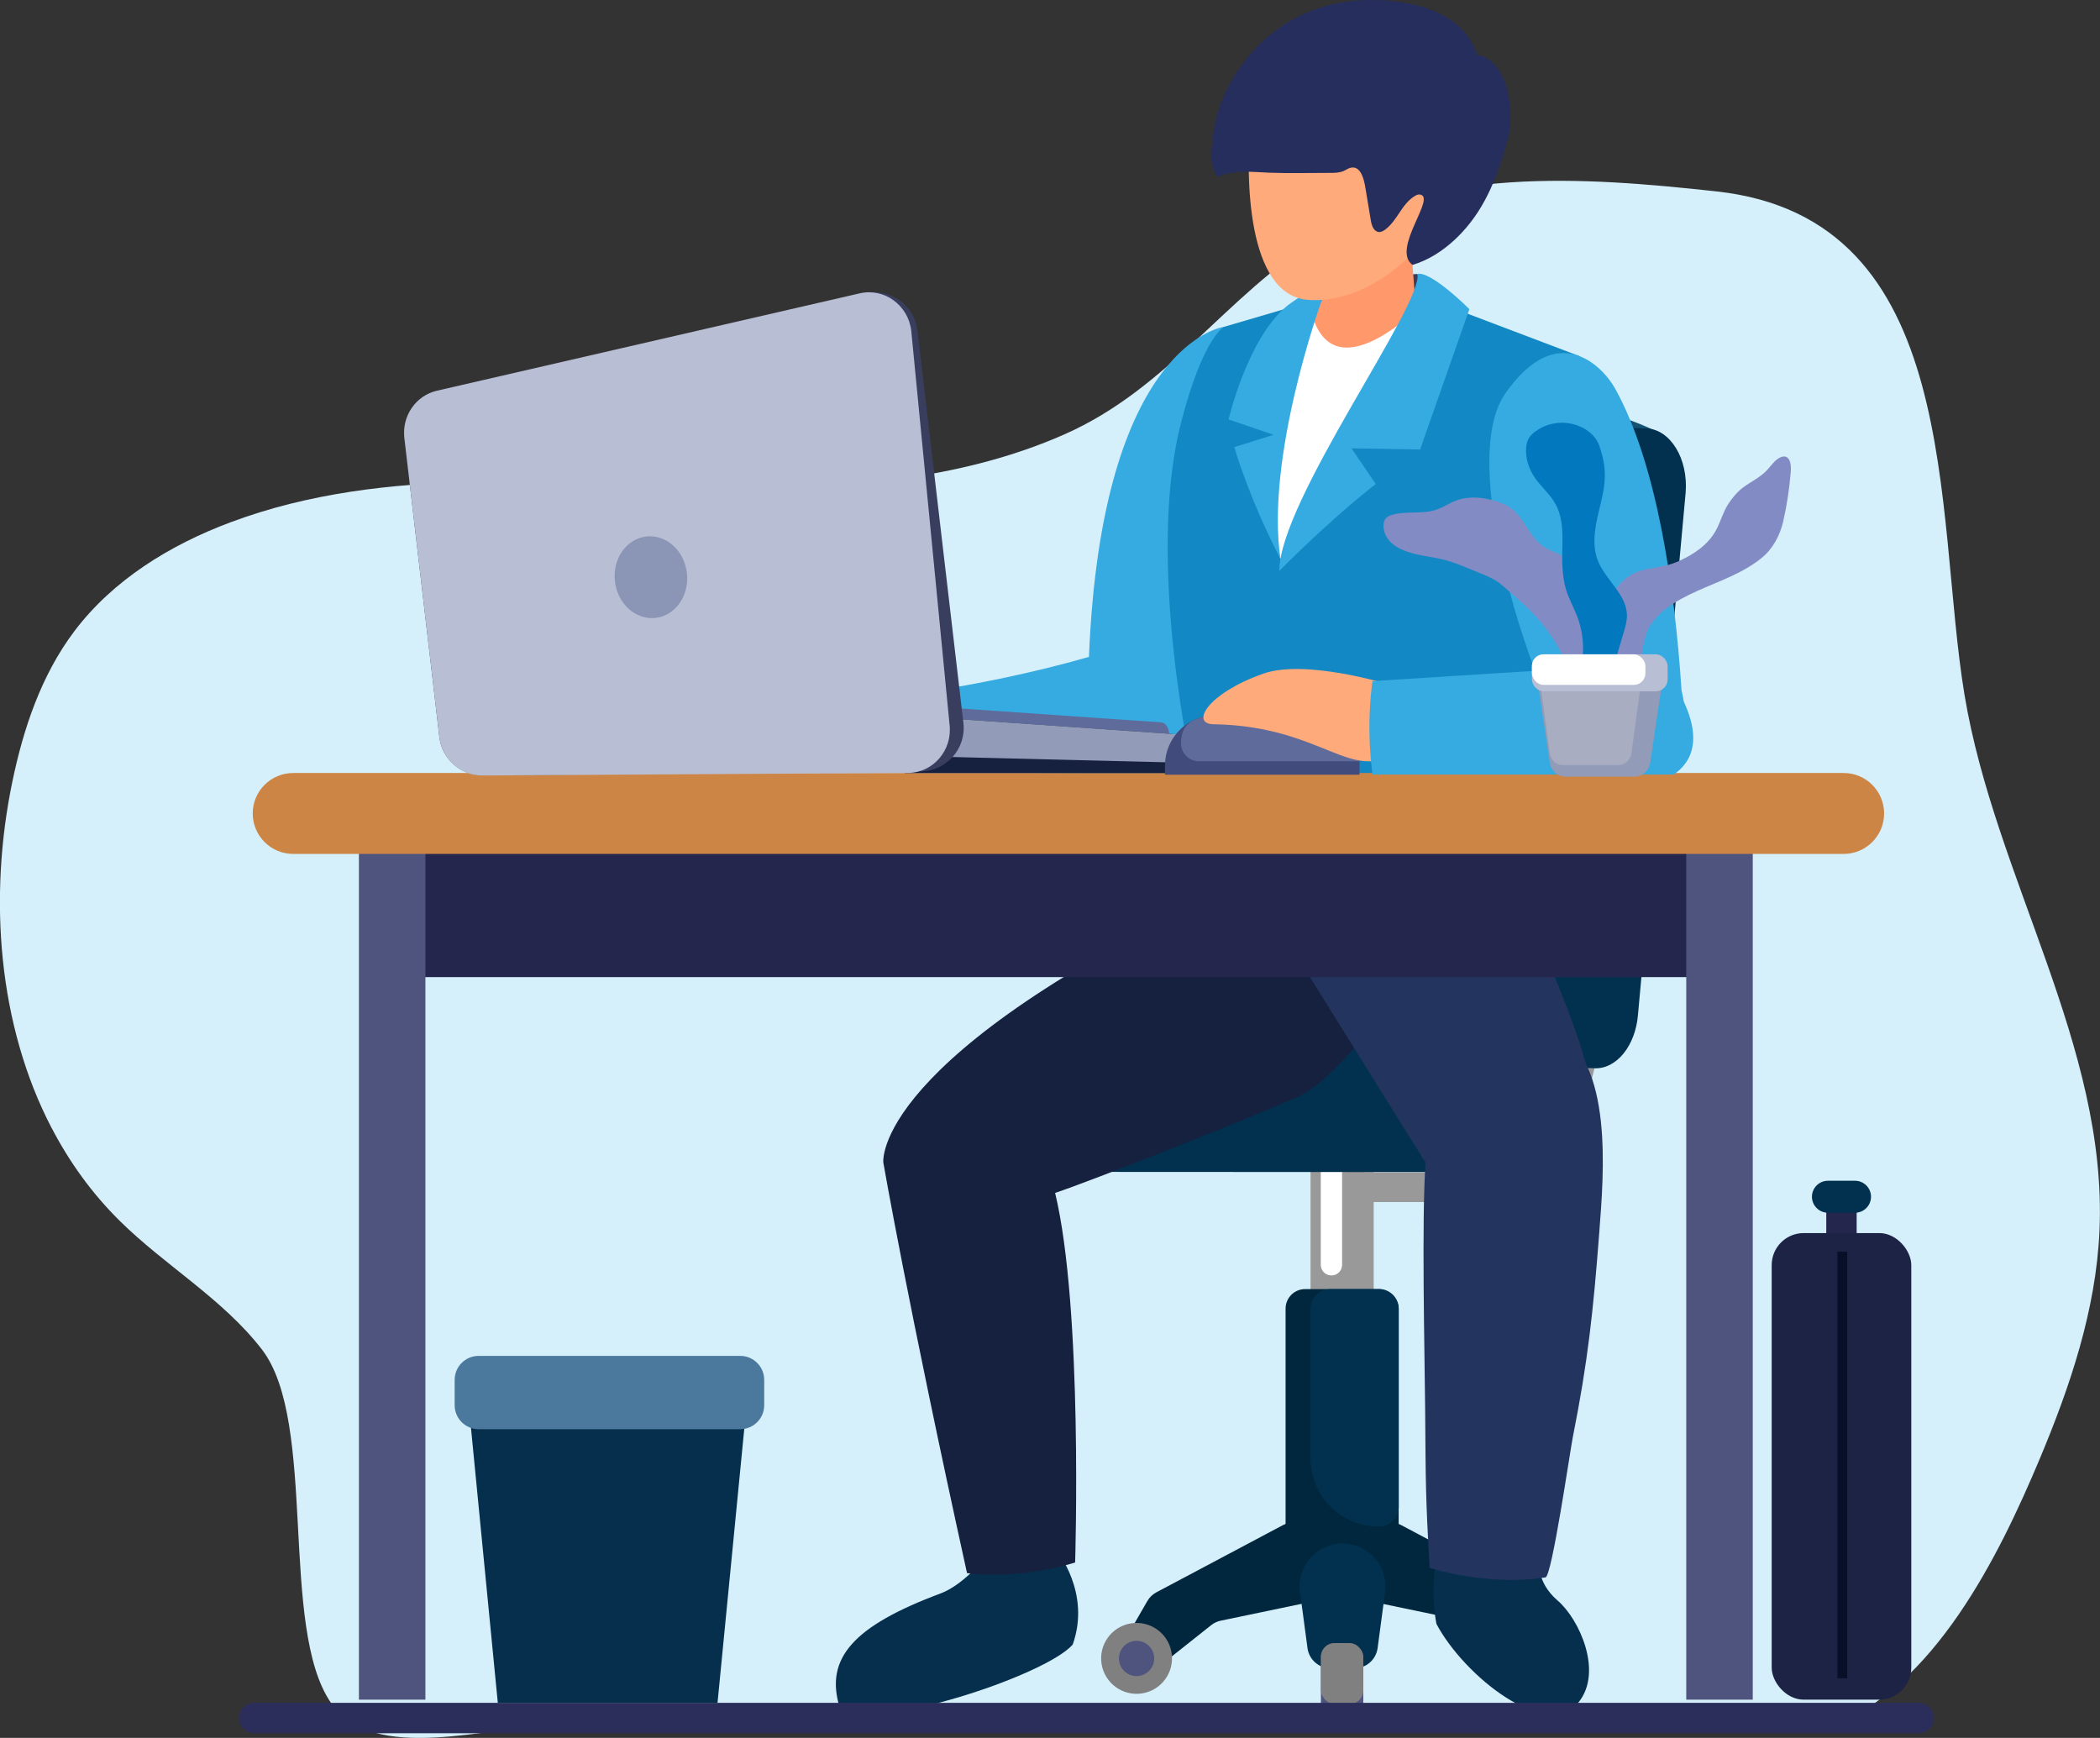 <?xml version="1.0" encoding="UTF-8"?><svg id="_イヤー_2" xmlns="http://www.w3.org/2000/svg" viewBox="0 0 552.83 457.5"><rect x="0" y="0" width="552.83" height="457.5" fill="#333333" stroke="none"/><defs><style>.cls-1{fill:#ff996c;}.cls-2{fill:#424c7c;}.cls-3{fill:#fff;}.cls-4{opacity:.5;}.cls-4,.cls-5{fill:#5f6c9b;}.cls-6{fill:#2b2e5b;}.cls-7{fill:#062f4d;}.cls-8{fill:#16203f;}.cls-9{fill:#1d2345;}.cls-10{fill:#262e5d;}.cls-11{fill:#080f28;}.cls-12{fill:#393e5e;}.cls-13{fill:#36abe1;}.cls-14{fill:gray;}.cls-15{fill:#00273d;}.cls-16{fill:#b8bed3;}.cls-17{fill:#cc8544;}.cls-18{fill:#155375;}.cls-19{fill:#929bb7;}.cls-20{fill:#d5f0fb;}.cls-21{fill:#23345e;}.cls-22{fill:#838bc5;}.cls-23{fill:#999;}.cls-24{fill:#4f547e;}.cls-25{fill:#ffaa7b;}.cls-26{fill:#a8adc1;}.cls-27{fill:none;stroke:#999;stroke-miterlimit:10;stroke-width:7.85px;}.cls-28{fill:#02314f;}.cls-29{fill:#0278be;}.cls-30{fill:#24264d;}.cls-31{fill:#1289c4;}.cls-32{fill:#4b799e;}</style></defs><g id="_イヤー_1-2"><g><g><path class="cls-20" d="M13.63,296.99c4.65,8.92,10.56,17.15,17.83,24.34,12,11.87,27.17,20.54,37.48,33.9,14.76,19.15,4.46,73.14,18.19,93.04,11.23,16.28,41.1,6.22,60.87,5.56,46.13-1.56,80.62-1.47,119.4-1.56,42.49-.09,69.94,1.99,112.38,0,27.05-1.27,59.2,4,101.75,2.46,27.7-10.45,44.72-45.21,55.36-70.52,8.09-19.26,14.9-39.42,15.81-60.29,2.13-48.69-27.56-92.95-35.54-141.02-8-48.21-.2-125.4-65.27-132.51-35.63-3.9-74.25-6.54-104.73,12.31-24.63,15.24-39.48,39.5-66.89,51.62-27.77,12.28-59.26,14.48-89.25,13.95-43.83-.77-89.22-6.13-130.28,9.2-15.92,5.94-31.02,15.2-41.23,28.78-8.63,11.48-13.34,25.46-16.26,39.53-6.32,30.47-3.8,64.06,10.37,91.22Z"/><g><g><g><path class="cls-18" d="M435.82,113.47s-34.75-19.04-122.05-13.83c-8.83,5.19-21.76,33.65-8.59,108.04,33.05,51.04,83.2,48.45,83.2,48.45l47.44-142.66Z"/><g><rect class="cls-23" x="345" y="300.41" width="16.63" height="45.15" transform="translate(706.63 645.98) rotate(180)"/><g><path class="cls-15" d="M368.9,401.49l33.31,17.68c.99,.53,1.82,1.32,2.38,2.3l5.27,9.14c2.3,3.99-.58,8.97-5.18,8.97h0c-1.35,0-2.66-.46-3.72-1.3l-13.18-10.47c-.73-.58-1.59-.98-2.5-1.17l-27.2-5.67c-2.77-.58-4.76-3.02-4.76-5.86v-9.9c0-3.85,3.58-6.69,7.32-5.83l6.8,1.56c.51,.12,1,.3,1.46,.55Z"/><path class="cls-15" d="M337.73,401.49l-33.31,17.68c-.99,.53-1.82,1.32-2.38,2.3l-5.27,9.14c-2.3,3.99,.58,8.97,5.18,8.97h0c1.35,0,2.66-.46,3.72-1.3l13.18-10.47c.73-.58,1.59-.98,2.5-1.17l27.2-5.67c2.77-.58,4.76-3.02,4.76-5.86v-9.9c0-3.85-3.58-6.69-7.32-5.83l-6.8,1.56c-.51,.12-1,.3-1.46,.55Z"/><g><circle class="cls-14" cx="299.19" cy="436.58" r="9.33" transform="translate(-66.07 53.56) rotate(-9.22)"/><path class="cls-24" d="M294.56,436.58c0,2.56,2.08,4.64,4.64,4.64s4.64-2.08,4.64-4.64-2.08-4.64-4.64-4.64-4.64,2.08-4.64,4.64Z"/></g><rect class="cls-15" x="338.43" y="339.35" width="29.77" height="66.97" rx="5.15" ry="5.15" transform="translate(706.63 745.67) rotate(180)"/><path class="cls-28" d="M350.15,339.35h.21c9.85,0,17.84,8,17.84,17.84v39.5c0,2.84-2.31,5.15-5.15,5.15h-12.91c-2.84,0-5.15-2.31-5.15-5.15v-52.2c0-2.84,2.31-5.15,5.15-5.15Z" transform="translate(713.21 741.19) rotate(180)"/><g><circle class="cls-14" cx="404.72" cy="436.58" r="9.33" transform="translate(-190.17 414.05) rotate(-45)"/><path class="cls-24" d="M400.08,436.58c0,2.56,2.08,4.64,4.64,4.64s4.64-2.08,4.64-4.64-2.08-4.64-4.64-4.64-4.64,2.08-4.64,4.64Z"/></g><path class="cls-28" d="M350.27,439.17h6.31c3.02,0,5.58-2.19,6.06-5.17l1.99-14.88c.91-6.78-4.36-12.8-11.2-12.8h0c-6.84,0-12.11,6.02-11.2,12.8l1.99,14.88c.47,2.98,3.04,5.17,6.06,5.17Z"/><rect class="cls-24" x="347.74" y="432.55" width="11.16" height="19.72" rx="3.61" ry="3.61" transform="translate(706.63 884.81) rotate(180)"/><rect class="cls-14" x="347.74" y="432.55" width="11.16" height="16.04" rx="3.61" ry="3.61" transform="translate(706.63 881.13) rotate(180)"/></g><path class="cls-3" d="M350.48,300.41h.05c1.54,0,2.78,1.25,2.78,2.78v29.77c0,1.54-1.25,2.78-2.78,2.78h-.05c-1.54,0-2.78-1.25-2.78-2.78v-29.77c0-1.54,1.25-2.78,2.78-2.78Z" transform="translate(701.01 636.16) rotate(180)"/></g><path class="cls-28" d="M291.82,308.5l102.12,.05c5.95-.56,10.32-15.59,9.75-21.54l-.2-2.15c-.56-5.95-5.85-10.32-11.8-9.75l-80.78-16.12c-5.95,.56-31.66,31.66-31.09,37.61l.2,2.15c.56,5.95,5.85,10.32,11.8,9.75Z"/><path class="cls-27" d="M430.73,221.56l-19.03,75.58c-2.28,9.04-10.41,15.38-19.73,15.38h-32.76"/><path class="cls-28" d="M413.3,281.02l6.56,.2c5.74,.18,10.69-5.98,11.34-14.09l12.55-137.45c.72-8.95-4.05-16.71-10.38-16.91l-6.56-.2c-5.74-.18-10.69,5.98-11.34,14.09l-12.55,137.45c-.72,8.95,4.05,16.71,10.38,16.91Z"/></g><path class="cls-13" d="M322.23,86.03s-32.21,4-35.56,86.89c-30.48,8.77-59.55,11.41-59.55,11.41l46.36,19.17,72.73,.96-20.86-59.7-3.13-58.74Z"/><path class="cls-31" d="M415.86,93.77l-52.34-19.84-41.28,12.1s-5.5,2.65-11.33,25.24c-9.53,36.96,3.33,93.19,3.33,93.19l111.1,3.04-13.83-83.87,4.36-29.87Z"/><g><path class="cls-7" d="M405.14,410.7s-.82,5.73,4.91,10.64c5.73,4.91,11.97,18.72,5.56,26.72-8.35,10.42-30.1-6.67-37.47-20.58-2.55-14.02,1.87-22.5,1.87-22.5l25.13,5.73Z"/><path class="cls-7" d="M261.2,407.74s-6.51,9.08-13.6,11.73c-22.81,8.51-30.58,17.02-26.54,30.05,7.77,6.89,54.13-8.3,61.33-16.59,4.89-13.7-4.25-24.75-4.25-24.75l-16.93-.44Z"/><g><path class="cls-8" d="M366.4,243.28l11.94-10.39c-.53,17.35-23.98,50.31-36.94,55.97-13.15,5.74-54.42,22.15-63.64,25.17,7.37,30.58,5.27,97.29,5.27,97.29,0,0-14.08,4.63-28.46,2.79-15.57-70.72-22.03-108.06-22.03-108.06,0,0-3.42-27.8,92.47-72.78,15.67-4.44,41.38,10,41.38,10Z"/><path class="cls-21" d="M417.84,281.73s-1.68-10.37-16.81-43.43c-42.13-1.76-56.21,18.91-56.21,18.91l30.46,48.85,22.57-.48,19.98-23.86Z"/><path class="cls-21" d="M375.06,290.05c-2.71,8.74,.89,6.52,.22,16.02-1.06,15.07-.24,49.49-.11,64.59,.17,20.04,.07,22.04,1.16,42.06,0,0,15.16,4.94,30.53,2.52,1.68-.26,6.48-33.4,7.18-36.89,3.99-20.03,5.39-33.18,6.96-53.76,1.2-15.73,3.79-45.05-11.59-53.49-10.04-5.51-21.37-1.4-28.51,7.59-2.73,3.44-4.57,7.28-5.83,11.36Z"/></g></g><path class="cls-13" d="M425.22,102.35c10.92,19.71,15.68,52.09,17.44,79.34,4.98,20.18-10.64,42.67-23.93,24.81-13.29-17.86-36.13-83.47-22.42-102.98,13.7-19.52,25.58-7.17,28.91-1.17Z"/><g><rect class="cls-30" x="109.65" y="218.31" width="343.01" height="38.91"/><g><rect class="cls-24" x="443.91" y="211.54" width="17.51" height="235.89"/><rect class="cls-24" x="94.48" y="211.54" width="17.51" height="235.89"/></g><path class="cls-17" d="M485.35,224.79H77.18c-5.88,0-10.65-4.77-10.65-10.65h0c0-5.88,4.77-10.65,10.65-10.65H485.35c5.88,0,10.65,4.77,10.65,10.65h0c0,5.88-4.77,10.65-10.65,10.65Z"/></g><g><path class="cls-5" d="M229.07,184.85l76.75,5.33c1.11,.16,1.96,1.54,1.96,3.19v4.07l-78.71-1.94v-10.64Z"/><path class="cls-8" d="M238.15,188.33l76.75,5.33c1.11,.16,1.96,1.54,1.96,3.19v6.66h-78.71v-15.17Z"/><path class="cls-19" d="M238.15,188.33l76.75,5.33c1.11,.16,1.96,1.54,1.96,3.19v4.07l-78.71-1.94v-10.64Z"/><g><path class="cls-12" d="M127.14,204.11l115.22-1.04c6.8-.06,12.05-6.01,11.26-12.77l-12.09-103.26c-.79-6.76-7.27-11.34-13.91-9.82l-112.35,25.61c-5.7,1.3-9.5,6.68-8.82,12.49l9.21,78.69c.68,5.8,5.62,10.16,11.47,10.11Z"/><path class="cls-16" d="M126.87,204.15l112.18-.68c6.62-.04,11.72-5.97,10.92-12.73l-10.08-103.66c-.79-6.76-7.11-11.35-13.57-9.86l-111.32,25.64c-5.54,1.28-9.23,6.65-8.55,12.45l9.21,78.69c.68,5.8,5.51,10.18,11.2,10.14Z"/><path class="cls-4" d="M180.83,150.88c.67,5.92-3.03,11.19-8.27,11.78-5.23,.59-10.02-3.73-10.68-9.65-.67-5.92,3.03-11.19,8.27-11.78,5.23-.59,10.02,3.73,10.68,9.65Z"/></g></g><g><path class="cls-2" d="M306.68,201.58v2.36h51.23v-6.28c0-7.37-5.97-13.33-13.31-13.33h-1.95c-8.38,0-16.68,1.32-24.64,3.89l-2.1,.67c-.78,.26-1.5,.57-2.2,.93-4.28,2.28-7.03,6.77-7.03,11.75Z"/><path class="cls-5" d="M310.91,195.7h0c0,2.59,2.1,4.69,4.69,4.69h42.31v-2.72c0-7.37-5.97-13.33-13.31-13.33h-1.95c-8.3,0-16.54,1.29-24.44,3.83l-2.3,.74c-.78,.26-1.5,.57-2.2,.93-1.81,1.16-2.8,2.83-2.8,5.86Z"/><path class="cls-25" d="M364.89,179.98s-21.37-6.5-32.31-2.65c-14.75,5.19-19.23,13.22-13.15,13.32,29.13,.48,36.22,16.01,49.03,6.93,4.54-9.56-3.57-17.6-3.57-17.6Z"/><path class="cls-13" d="M436.67,174.52l-75.34,4.78s-1.87,10.91,0,24.6h79.26c13.57-9.28-3.92-29.38-3.92-29.38Z"/></g><g><path class="cls-22" d="M421.54,174.79c-.45-6.57-.99-13.24-3.29-19.42-.7-1.88-1.58-3.73-2.87-5.27-1.58-1.88-4.09-4.05-6.38-4.88-2.75-.99-4.52-2.61-6.16-5.06-1.56-2.33-2.93-4.91-5.23-6.51-1.11-.77-2.37-1.27-3.66-1.68-3.44-1.08-7.24-1.47-10.62-.2-1.8,.68-3.41,1.8-5.23,2.42-3.71,1.25-7.87,.25-11.63,1.34-.6,.17-1.22,.42-1.63,.9-.33,.38-.49,.87-.57,1.36-.3,1.88,.62,3.81,2.01,5.1,1.4,1.3,3.21,2.05,5.03,2.61,2.74,.84,5.58,1.07,8.33,1.72,2.67,.63,5.32,1.72,7.85,2.79,2.62,1.1,5.82,2.13,7.96,4.04,2.74,2.44,5.54,4.73,8.08,7.36,1.8,1.86,3.39,3.91,4.85,6.03,2.15,3.13,4.1,6.64,4.15,10.44"/><path class="cls-22" d="M418.44,179.32c-1.97-7.09,1.13-14.56,4.81-20.93,1.53-2.65,3.27-5.32,5.87-6.92,1.98-1.21,4.27-1.69,6.53-2.03,2.31-.35,4.16-.77,6.3-1.73,3.86-1.73,7.59-4.21,9.71-7.98,1.23-2.2,1.85-4.71,3.18-6.85,.97-1.56,2.52-3.45,4.03-4.56,2.2-1.63,4.6-2.66,6.47-4.74,1.04-1.16,1.94-2.55,3.37-3.19,.47-.21,1.03-.33,1.51-.12,.5,.21,.81,.72,.98,1.23,.35,1.03,.28,2.15,.18,3.23-.37,4.2-1,8.41-1.94,12.51-.85,3.71-2.72,7.24-5.71,9.66-4.98,4.04-11.16,6.07-16.93,8.67-2.9,1.31-5.77,2.77-8.3,4.71-2.02,1.54-4.43,4.16-5.15,6.63-.85,2.91-1.36,5.92-1.51,8.95"/><path class="cls-29" d="M414.11,181.69c3.07-5.93,3.48-13.17,1.1-19.41-.91-2.37-2.19-4.6-2.93-7.02-.56-1.84-.81-3.76-.94-5.68-.43-6.04,1.14-12.57-2.46-17.9-1.42-2.11-3.39-3.81-4.83-5.91-1.56-2.28-2.48-5.05-2.29-7.81,.06-.85,.22-1.72,.63-2.47,.42-.77,1.07-1.38,1.78-1.9,2.4-1.78,5.5-2.59,8.47-2.22,3.51,.44,7.16,2.52,8.38,5.96,.89,2.51,1.46,5.16,1.46,7.82,0,3.78-1.16,7.44-1.97,11.13-.81,3.69-1.27,7.64,.08,11.17,1.98,5.2,7.66,8.98,7.71,14.55,.01,1.53-.43,3.02-.86,4.48-1.05,3.55-2.1,7.1-3.15,10.65"/><path class="cls-19" d="M430.19,204.46h-17.97c-2.12,0-3.92-1.55-4.23-3.65l-3.56-23.95c-.21-1.44,.9-2.72,2.35-2.72h28.85c1.45,0,2.56,1.29,2.35,2.72l-3.56,23.95c-.31,2.09-2.11,3.65-4.23,3.65Z"/><path class="cls-26" d="M426.06,201.41h-14.66c-1.73,0-3.2-1.39-3.45-3.28l-2.91-21.54c-.17-1.29,.73-2.45,1.92-2.45h23.54c1.18,0,2.09,1.16,1.92,2.45l-2.91,21.54c-.25,1.88-1.72,3.28-3.45,3.28Z"/><rect class="cls-16" x="403.28" y="172.25" width="35.72" height="9.72" rx="3.08" ry="3.08"/><rect class="cls-3" x="403.28" y="172.25" width="29.88" height="8.05" rx="3.08" ry="3.08"/></g><g><path class="cls-12" d="M350.22,74.07l22.92-1.96s2.01,5.61,2.07,5.98c.06,.38-2.82,6.59-3.07,6.7-.25,.11-18.87,1.08-18.87,1.08l-9.59-1.89,6.54-9.91Z"/><g><polygon class="cls-1" points="372.43 77.49 370.91 57.28 353.08 58.59 350.82 76.57 341.12 84.2 335.69 101.6 373.69 102.35 385.56 81.49 372.43 77.49"/><path class="cls-3" d="M375.52,79.01s-25.96,27.56-30.83,.81c-6.14,11.89-11.69,59.01-7.61,67.3,16.87-28.88,24.71-37.53,24.71-37.53,0,0,18.79-18.77,13.73-30.59Z"/><path class="cls-13" d="M373.14,72.1c1.69,7.94-36.36,59.7-36.36,78.18,14.86-14.91,25.39-22.86,25.39-22.86l-6.39-9.4,18.06,.32,12.98-36.96s-9.93-9.98-13.67-9.29Z"/><path class="cls-13" d="M347.69,79.82s-14.62,40.64-10.6,67.3c-8.4-16.13-12.16-29.42-12.16-29.42l10.34-3.24-11.85-4.05s5.06-21.67,15.6-30.05c6.03-4.48,11.46-6.39,11.46-6.39l-2.8,5.85Z"/></g></g><path class="cls-25" d="M385.75,36.8c-3.92,28.51-26.15,43.65-41.73,42.11-15.59-1.54-16.29-31.76-14.72-47.7,1.58-15.93,15.49-27.6,31.08-26.05,15.59,1.54,27.55,15.78,25.37,31.64Z"/><path class="cls-10" d="M383.03,63.04c-3.22,3.01-6.98,5.45-11.19,6.7-5.7-4.25,6.53-17.98,1.91-18.54-.42-.05-.82,.13-1.18,.33-3.5,2-4.67,6.48-7.88,8.89-.5,.38-1.1,.71-1.73,.65-1.33-.12-1.86-1.71-2.08-2.99-.42-2.51-.83-5.02-1.25-7.54-.31-1.88-.91-6.98-3.95-6.41-.7,.13-1.3,.59-1.95,.88-1.11,.49-2.37,.5-3.59,.5-5.31-.01-10.66,.15-15.98-.05-4.7-.17-9.01-.84-13.55,1.06-1.64-1.69-1.79-4.29-1.68-6.64,.31-6.32,1.89-12.63,5-18.15C331.51,8.28,344.03,.61,359.27,.04c10.86-.41,25.83,2.4,29.56,14.36,7.82,1.31,10.28,14.2,8.05,22.38-2.43,8.93-5.61,17.62-12.09,24.5-.57,.6-1.15,1.19-1.76,1.76Z"/></g><g><rect class="cls-30" x="480.78" y="315.14" width="8" height="17.29" transform="translate(969.55 647.58) rotate(180)"/><rect class="cls-9" x="466.4" y="324.59" width="36.75" height="122.83" rx="8.43" ry="8.43" transform="translate(969.55 772.02) rotate(180)"/><path class="cls-28" d="M481.21,319.25h7.13c2.33,0,4.21-1.89,4.21-4.21h0c0-2.33-1.89-4.21-4.21-4.21h-7.13c-2.33,0-4.21,1.89-4.21,4.21h0c0,2.33,1.89,4.21,4.21,4.21Z"/><rect class="cls-11" x="483.7" y="329.48" width="2.59" height="112.32" transform="translate(969.99 771.29) rotate(180)"/></g></g><path class="cls-6" d="M505.13,448.27H66.92c-2.21,0-4,1.79-4,4s1.79,4,4,4H505.13c2.21,0,4-1.79,4-4s-1.79-4-4-4Z"/></g><g><polygon class="cls-7" points="188.89 448.27 131.05 448.27 122.83 364.06 197.11 364.06 188.89 448.27"/><path class="cls-32" d="M126,356.93h68.87c3.48,0,6.31,2.83,6.31,6.31v6.68c0,3.48-2.83,6.31-6.31,6.31H126c-3.48,0-6.31-2.83-6.31-6.31v-6.68c0-3.48,2.83-6.31,6.31-6.31Z"/></g></g></g></svg>